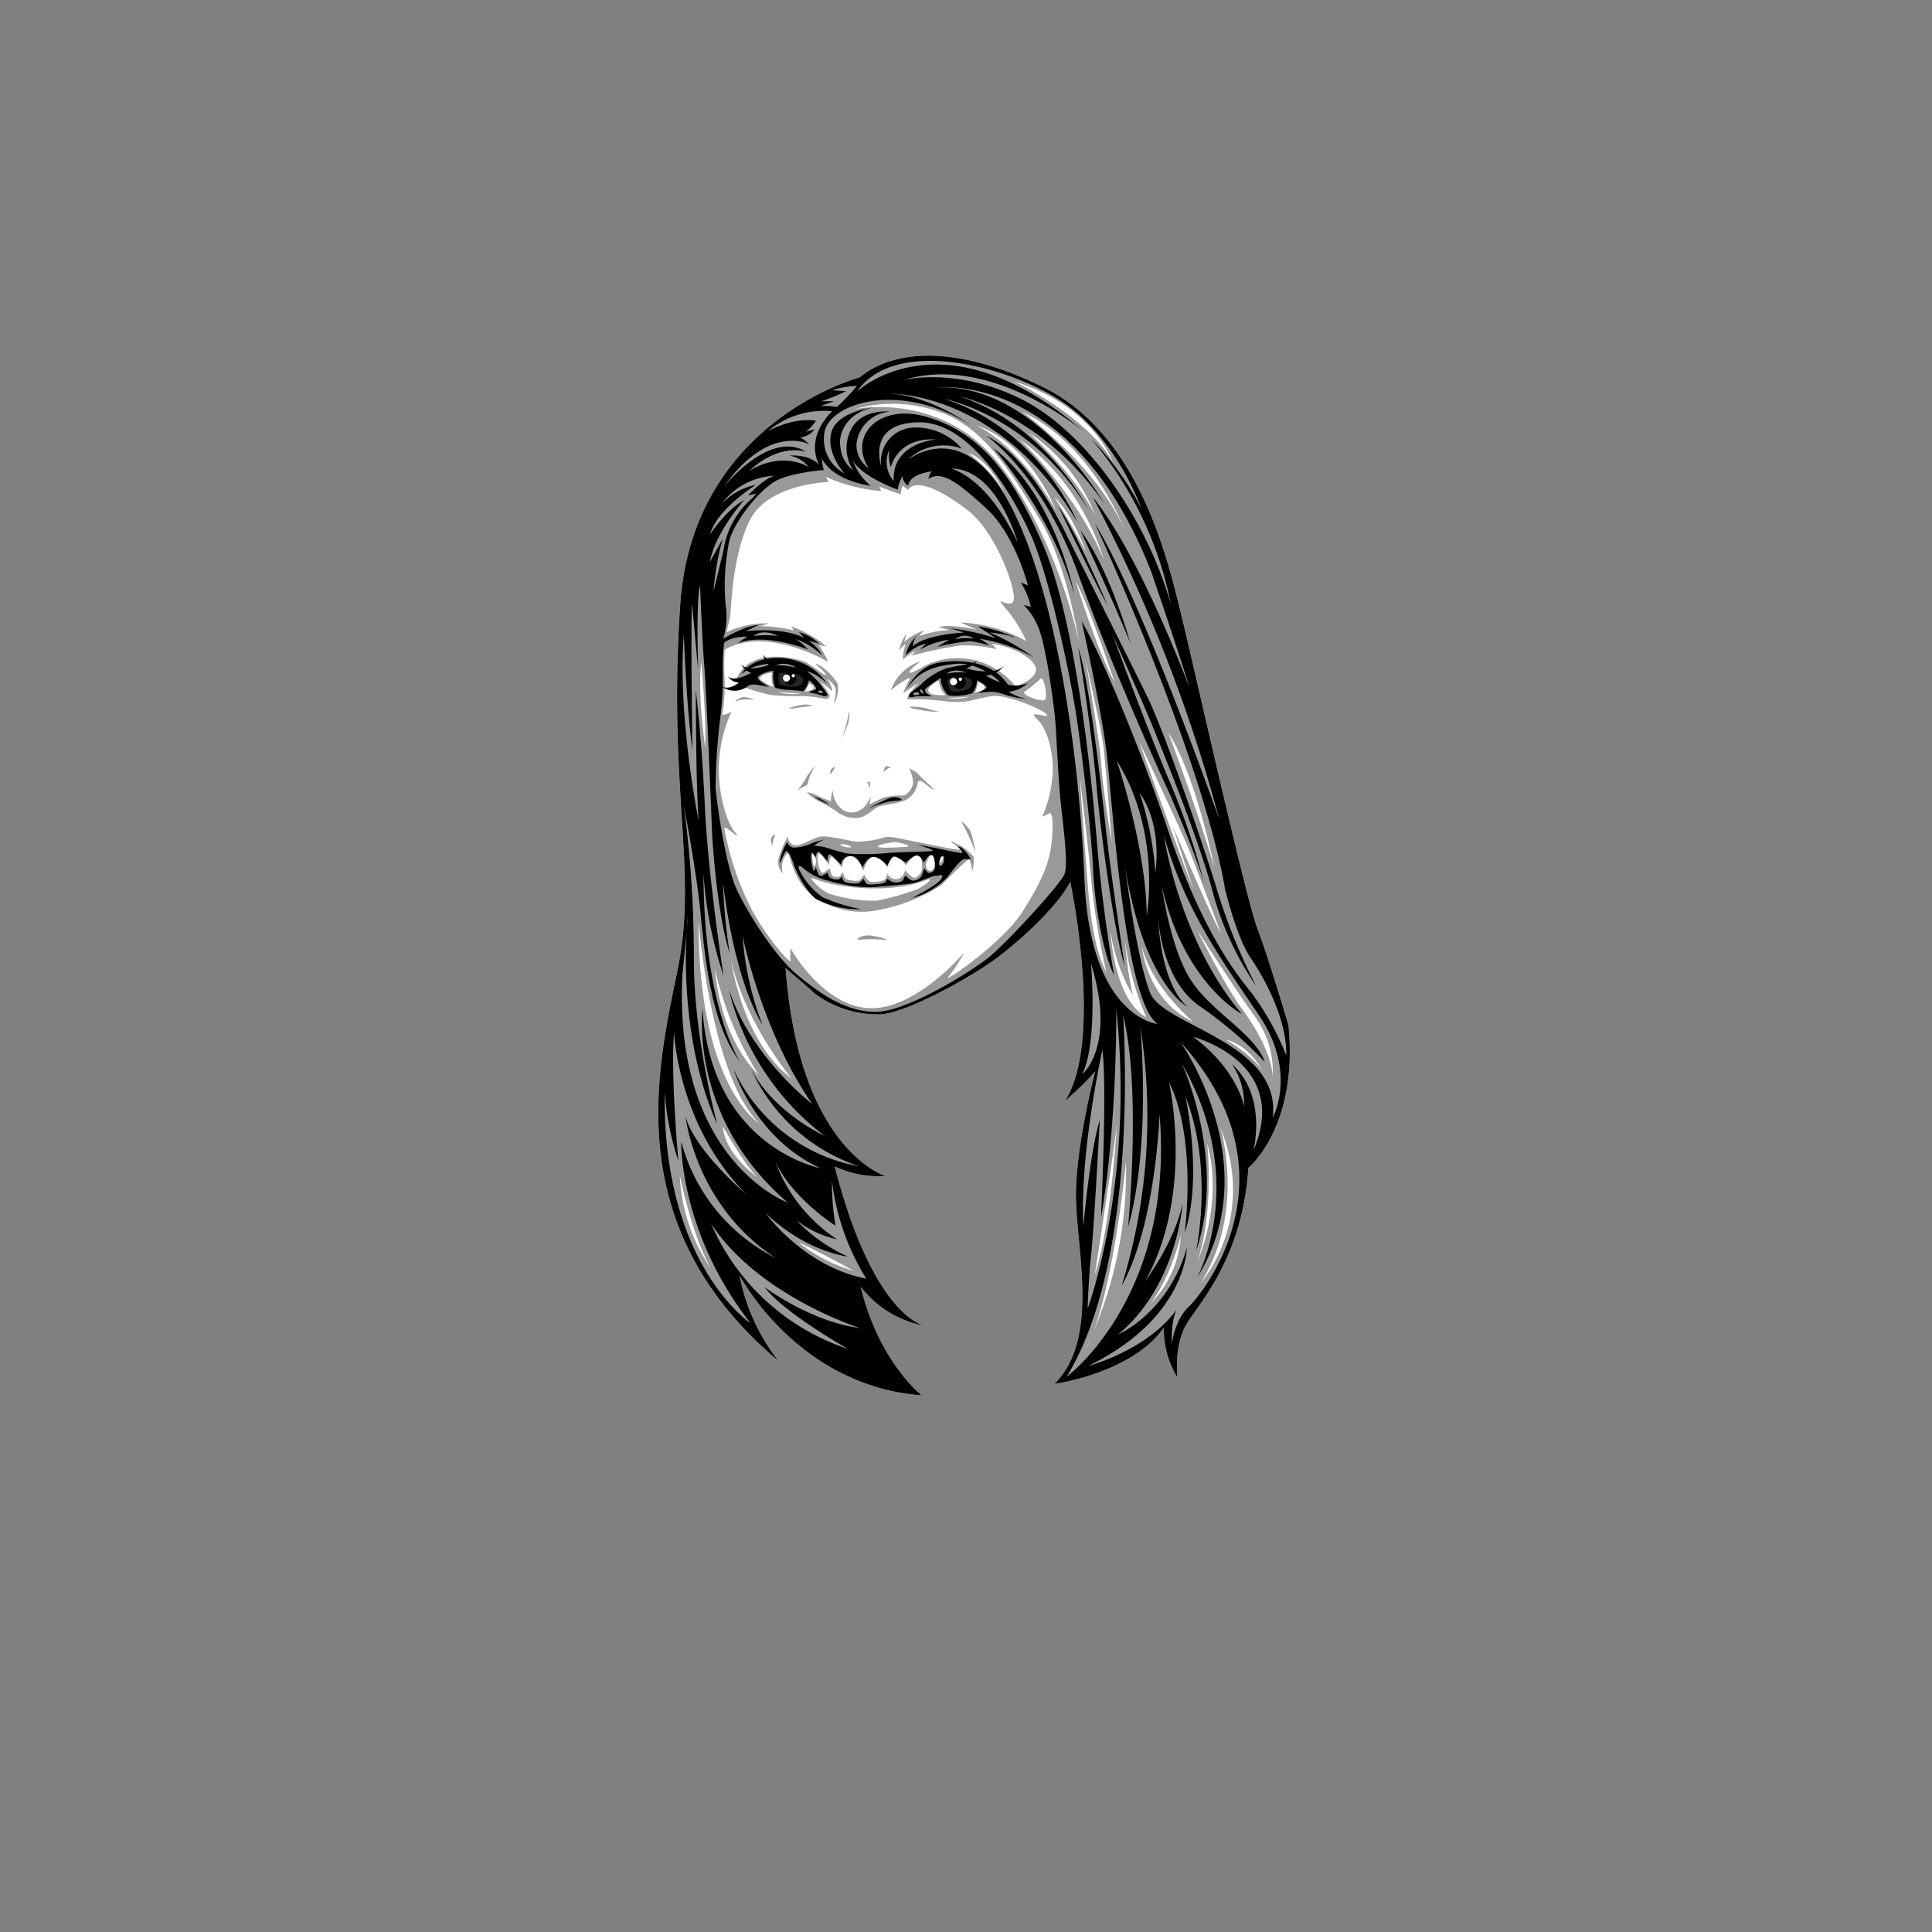 <svg viewBox="0 0 270 270" xmlns="http://www.w3.org/2000/svg"><rect x="0" y="0" width="270" height="270" fill="#808080" stroke="none"/><path d="m0 0h270v270h-270z" fill="none"/><path d="m146 54.22c-10.85-5.42-20.33-6-25.87-1.47 0 0-23.33 6.14-25.06 31.73s2.4 37.06-.27 50.53-8.8 36 14 55.19a27.83 27.83 0 0 1 -5.46-12s8 15.47 25.46 16.8c0 0-6-4.67-8.53-15.2a14.59 14.59 0 0 0 8.93 5.47s-7.1-1.07-12.56-22.27a14.32 14.32 0 0 0 7.06 1.34s-11.86-3.6-13.86-28.4l-.07-.66s3.07 2.6 4.13 3.59a14.71 14.71 0 0 0 9.34 2.87c3.86-.4 12-5 15.33-7.33s9.26-7.67 11-11.2c0 0 4.7 22-.69 30.6a43.19 43.19 0 0 0 4.19-4.1s-2.7 10.19-2.7 17.39 3.4 20-3 26.3c0 0 10.89-1.5 15.29-7.9a12.64 12.64 0 0 0 1.9 7s-.6-4.6 1.4-7.7 7.7-9.4 8.5-21.6c0 0 7-5.69 5.6-19.89 0 0-2.63-9-4.37-13.63s-9.19-38.13-10.93-45.06-5.76-23.87-18.76-30.4z" fill="#fff"/><path d="m107.8 117.08c-.2.4.17 1.23.17.9a5.52 5.52 0 0 1 .33-1.2c.07-.24-.3-.1-.5.3zm-4-19.67a3 3 0 0 0 -1.1.65s.25-.1.75-.25a8.93 8.93 0 0 1 2 0 4.21 4.21 0 0 0 -1.68-.4zm30.5 17.33a33.7 33.7 0 0 1 1.93 4.1c.33 1.17-.3-2.1-.7-2.83a4.26 4.26 0 0 0 -1.26-1.27zm-12.5 16c-1.57-.14-2.3.63-1.8.6a19.82 19.82 0 0 1 3.6 0c.9.2-.26-.43-1.83-.56zm11.63-13c-1.67-.6 1.4 1 .63 1s-4.8-.87-6.4-1.17-3.19-.76-4-.56a14.45 14.45 0 0 1 -3.94.63c-1.06-.13-3.9-.87-5-.73s-3.1 1.6-3.94 1.13a1.38 1.38 0 0 1 -.7-1.13 15.45 15.45 0 0 0 -1.33 3.26 2.37 2.37 0 0 0 .63 1.87 4.07 4.07 0 0 1 0-1.63c.2-.67.6-1.3.8-1.1s.7 3.5 2.87 5.4a11.29 11.29 0 0 0 8.73 2.63 24.79 24.79 0 0 0 9.76-3.63c.7-.7 3.6-3.64 3.87-3.6s.47 1.9.53 1.5a9.58 9.58 0 0 0 .14-1.14 2.73 2.73 0 0 0 0-.7 6.16 6.16 0 0 0 -2.68-1.96zm-8.6-.07c.77 0 2.6.47 2 .67 0 0-4 .27-4.13 0s1.3-.56 2.1-.6zm-7.3.3a3.3 3.3 0 0 1 1.3.27c.27.2 0 .2-.23.2s-1.46-.3-1.1-.44zm-3.1 1.3c.22-.13 1.42 1.6 1.42 1.6a3.08 3.08 0 0 1 .27-1.15c.2-.2 1.58 1.57 1.58 1.57 0-1 .5-1.85 1.47-1.62s1.45 2.05 1.45 2.05.65-2.08 1.6-2 1.8 1.52 1.8 1.52.38-1.42 1-1.52 1.6 1.2 1.6 1.2.9-1.4 1.58-1.38.67 1.3.67 1.83-.65 1.32-1.1 1.3-1.27-1.05-1.27-1.05c-.15.55-.5 1.27-1.33 1.25a1.43 1.43 0 0 1 -1.17-.8 1.78 1.78 0 0 1 -.33.82c-.27.35-1.6.38-2 .35s-.9-1-.9-1a4.4 4.4 0 0 1 -.65.77c-.27.23-1.17 0-1.65-.07s-.7-1.1-.7-1.1a2.89 2.89 0 0 1 -.45.67c-.2.18-.85 0-1-.15s-.37-1-.37-1a7 7 0 0 1 -1 .65c-.2 0-.57-.9-.6-1.2s-.18-1.35.05-1.47zm-.85.07c.12 0 .42.73.42.73.08.35 0 1-.2 1s-.38-1.63-.25-1.66zm14.42 5a33.49 33.49 0 0 1 -5.5 1.53 19.92 19.92 0 0 1 -6.67-1c-1.5-.67-2.86-2.4-2.33-2.17a16.29 16.29 0 0 0 3.63 1 28.39 28.39 0 0 0 7.44.36 17.41 17.41 0 0 0 5.19-1.2c.71.02-.96 1.14-1.76 1.52zm1.95-2.64c-.4 0-.58-.65-.55-.93a4.1 4.1 0 0 1 .47-1c.63-.62.7.18.75.8s-.3 1.19-.7 1.17zm1.55-1.18c-.23 0 0-.65 0-.65s.22-.25.27-.15-.08.79-.3.84zm48.59 22.75s-2.63-9-4.37-13.63-9.19-38.13-10.93-45.06-5.79-23.83-18.79-30.36c-10.85-5.42-20.33-6-25.87-1.47 0 0-23.33 6.14-25.06 31.73s2.4 37.06-.27 50.53-8.8 36 14 55.19a27.83 27.83 0 0 1 -5.46-12s8 15.47 25.46 16.8c0 0-6-4.67-8.53-15.2a14.59 14.59 0 0 0 8.93 5.47s-7.1-1.07-12.56-22.27a14.32 14.32 0 0 0 7.06 1.34s-11.86-3.6-13.86-28.4l-.07-.66s3.07 2.6 4.13 3.59a14.71 14.71 0 0 0 9.34 2.87c3.86-.4 12-5 15.33-7.33s9.26-7.67 11-11.2c0 0 4.7 22-.69 30.6a43.19 43.19 0 0 0 4.19-4.1s-2.7 10.19-2.7 17.39 3.4 20-3 26.3c0 0 10.89-1.5 15.29-7.9a12.64 12.64 0 0 0 1.9 7s-.6-4.6 1.4-7.7 7.7-9.4 8.5-21.6c0 0 7-5.69 5.6-19.89zm-10.25-21.55c-1.95-7-6.55-19.3-6.55-19.3 3.97 6.14 6.52 19.34 6.52 19.34zm-19.48-40.4c1.65 2.8 5.4 14 5.4 14-2.5-4.56-5.4-14-5.4-14zm5 36.44s-1.3-8-1.45-10.9-2.2-14.65-2.2-14.65 2 8.85 2.4 11.5 1.25 14.05 1.25 14.05zm-1.13-39.61c-3.87-9.4-11.8-16.8-11.8-16.8 9.07 6.4 11.8 16.8 11.8 16.8zm-10.46-17.68a24.37 24.37 0 0 1 9.34 11.7c-2.65-5.7-9.34-11.7-9.34-11.7zm8 16.7a86.71 86.71 0 0 0 -4.44-7.7c2.73 2.53 4.43 7.7 4.43 7.7zm-8.89-19.6c9.79 4.5 14.29 16.5 14.29 16.5-4.01-9.2-14.3-16.5-14.3-16.5zm12.64 6.95c-3.75-6.45-13.74-11.2-13.74-11.2 10.98 3.4 13.73 11.2 13.73 11.2zm-7.84 7c-5.45-9.7-11.3-12.1-11.3-12.1 7.74 2.58 11.29 12.15 11.29 12.15zm-49.68 20.94s.75 8.25.55 12c.02 0-1.08-7.15-.55-12zm-3 71.74s1.67 8.54 4.4 13.14a24.8 24.8 0 0 1 -4.4-13.14zm5.93-6.93s3.07 5.47 4.93 7.27c.04 0-4.62-3.2-4.86-7.27zm-3.35-28.91s1.69 22 8.55 28.65c.04-.01-8.59-5.01-8.51-28.65zm2.29 6.85a47.35 47.35 0 0 0 6.19 15.06c-5.75-5.66-6.15-15.06-6.15-15.06zm19.43 42.39a22.08 22.08 0 0 1 -7.73-4c3.07 1.4 7.73 4 7.73 4zm-8.66-26.86c-7-5.27-8.47-16.6-8.47-16.6 1.93 8.8 8.47 16.6 8.47 16.6zm36.48-42.74a18.12 18.12 0 0 1 -1.4 6c-.15.3.45-.1.8-.3s.75 0 .5 3.4-1.4 6-4.15 10.35-11.3 10.15-10.35 9.1a22.5 22.5 0 0 0 2.2-3.4s-6.55 7.8-13 7.75-11.15-8.05-11.25-8.45a13 13 0 0 0 0 1.85c0 .4-3-2.8-5.4-7.15a40.56 40.56 0 0 1 -3.85-11.45c.1-.4 2.75 2.15 1.45.55s-2.5-6.2-2.15-10.1a18.93 18.93 0 0 1 1.65-6.55c.15-.3-1.3.65-1.2.15a26.32 26.32 0 0 0 .3-4.85 35.43 35.43 0 0 1 0-4.1c5.95-3.39 14.45 1.7 14.45 1.7a11.07 11.07 0 0 0 -1.3-2.34l1 .15a14.74 14.74 0 0 0 -4.8-2.75l.3.55a19.25 19.25 0 0 0 -4.65-.6l1.15-.4a12.83 12.83 0 0 0 -5.88 1.25l.47-2c.2-.87.2-8.54 2.79-13.67s11-5.33 11-5.33l-.4-.73a23.49 23.49 0 0 0 7.74 2l-.24-.63a29.19 29.19 0 0 0 3 1.06 2.37 2.37 0 0 1 .27-1.2 3.62 3.62 0 0 0 .73.6c1-1.53 4.13-.33 8.27 2.8s7 11.54 6.46 12.74-3-1.2-1.06 1.06a18.94 18.94 0 0 1 2.86 4.54 20.47 20.47 0 0 0 -9.21-2.6l2.3 1c-4.25-.9-5.35-.35-5.35-.35l1.55.4a14.74 14.74 0 0 0 -4.3.85l.7-.8a8.79 8.79 0 0 0 -2.75 1.6l.3-1.1a5.1 5.1 0 0 0 -1 2.3 3.68 3.68 0 0 1 .9-.9 6.9 6.9 0 0 0 -.4 2.19 8.42 8.42 0 0 1 1.8-1.25l-.6.7a59 59 0 0 1 6.9-1.44 19.21 19.21 0 0 1 5.05.54l-.7-.74c2.9.3 6.3 2.19 6.15 3.64s-2.85 2.3-2.85 2.3a10.34 10.34 0 0 0 -12.15-3.15c-1.15.6-2.8 1.6-2.65 1.1s1.6-1.5 1.6-1.5c-3.5 1.1-4.45 4.55-4.1 4a9.48 9.48 0 0 1 2.6-1.7 20.87 20.87 0 0 0 -1 2.2 21.5 21.5 0 0 1 2.2-1.45c-1.2 1.1-1.95 2.4-1.5 2.3a33.45 33.45 0 0 1 5.5.3c2.8.3 4-.45 6.2-.75s7.4 2 7.7 2.6-2.95-.8-1.45.55 2.35 4.62 2.25 7.56zm-11.8-44.64c2.75.65 5 5.35 5 5.35a18.37 18.37 0 0 0 -5-5.34zm10.15 31.44c.5-.1.95 2.6.55 3s-3.5-.75-2.8-1.15a20 20 0 0 0 2.25-1.84zm-9.24 2a4.16 4.16 0 0 0 .44-1.47c2.33.92-.44 1.45-.44 1.45zm-.81.58a6.84 6.84 0 0 1 -3.2.15 30.36 30.36 0 0 0 3.2-.17zm-3.3-.25a5.73 5.73 0 0 1 -2-.15c-.4-.25-1-.75 1.1-1.9a2.88 2.88 0 0 0 .9 2.03zm7.88-31.81c-8.15-10.8-20.55-8.15-20.55-8.15a19.42 19.42 0 0 1 11.85.4c6.2 2.1 10.05 8.5 14 15s5.49 17.25 5.49 17.25-2.62-13.7-10.79-24.5zm11.81 55.68c-.3-3.65-.9-12.3-.9-12.3.1.65 1.25 10.3 1.7 15.4a103.14 103.14 0 0 0 2 11.75c-2.15-3.99-2.5-11.24-2.8-14.85zm4.29 35.85s-.74 14.15-3.1 21.29c0 0 3-19.27 3.1-21.33zm-3.57 30a16.79 16.79 0 0 1 -1 2s.39-.72 1-2c3.27-8.07 4.83-24.5 4.83-24.5a57.85 57.85 0 0 1 -4.83 24.42zm2.68-56.66a24.71 24.71 0 0 0 3.1 8.9 56.52 56.52 0 0 1 -1.1-7.7 39.41 39.41 0 0 0 3 10.8c-4.65-2.68-5-12.08-5-12.08zm5.29 52.36c3.06-3.73 4.53-9.87 4.53-9.87a14.88 14.88 0 0 1 -4.53 9.79zm-.94-50.31c1.45 5.85 7.2 10.55 7.2 10.55-6.55-2.98-7.2-10.63-7.2-10.63zm-.45-28.75c.25.4 6 12.7 6.85 14.75s4.65 12.15 4.65 12.15c-1-1.5-6.75-15-6.75-15l2.95 9c-1.55-3.83-7.7-20.98-7.7-20.98zm9.59 56.26c2.33 8.47-1.34 16.47-1.34 16.47 2.4-7.28 1.34-16.55 1.34-16.55zm-1.14 19.93c6.67-10.13 3-22.06 3-22.06 5.27 13.05-3 21.98-3 21.98zm3.5-34.44c3.55.7 5.4 4.45 5.4 4.45-1.55-2.43-5.4-4.53-5.4-4.53zm6.8 5.25c-.15-3.1-2.35-6.9-4.5-9.8s-6.05-10.7-6.05-10.7 5.5 8.55 8.25 12.35a13 13 0 0 1 2.3 8.07zm-74.22-54.61a23.31 23.31 0 0 0 4.23 1.27 39.4 39.4 0 0 0 4.17.13c.73 0 1.8.13 1.8.13s1.2.2 1.46.27a.51.51 0 0 0 .64-.5 9.62 9.62 0 0 0 -1.3-1.87 7.91 7.91 0 0 1 1.6 1.24c.2.36-.07-1-.54-1.5s1.14.5 1.1 1.53-.36 1.83-.2 1.7a4.39 4.39 0 0 0 .47-2.73 7.74 7.74 0 0 0 -2.83-2.74c-.77-.33 1 1 1.16 1.47s-2.13-1.5-3-1.83-7.66-2.33-9.56 2.63h.8zm9.46-.4c1.7.93-.63 1.17-.63 1.17a6.43 6.43 0 0 0 .63-1.17zm-1.2 1.43a6.63 6.63 0 0 1 -3.26-.26c.43.13 3.26.26 3.26.26zm-4-2.9a3.88 3.88 0 0 0 .17 2s-1.84-.8-1.87-1.2 1.17-.81 1.67-.81zm5 15.54a4.13 4.13 0 0 1 .4-1.34c.33-.66.56-1.16.56-1.16a14.27 14.27 0 0 0 -1.16 1.56 8.32 8.32 0 0 1 -1.3 1.84c-.3.2.76-.47 1-.54a.69.69 0 0 0 .44-.36zm15-10.44c.17 0 .67.1 1.44.24a17.12 17.12 0 0 0 2 .13 12 12 0 0 1 -2-.53 12.19 12.19 0 0 0 -1.9-.2c-.64.03.23.33.39.36zm-3.56 8.2c.43-.1-.27-.23-.5-.23s-.37.87-.37.87a2.09 2.09 0 0 1 .8-.64zm-2.73 2.1c-.17-.36-.4-.1-.4-.06a3.28 3.28 0 0 1 .3.7c-.01.3.19-.27.03-.64zm-5.4 2.47c.06.27-1.6-.53-2.2-.8a5.53 5.53 0 0 0 -1.27-.37 6.94 6.94 0 0 0 1.67 1.27 16 16 0 0 1 2.83 1.66 4.21 4.21 0 0 0 2.53.67c1.47-.1 2.3-1.43 3.27-1.66s3.06-.47 3.7-.94a3.31 3.31 0 0 0 1.5-2.2c.16-1.1 1.33.4 2.06.77s-1-1.07-1.76-1.87a3.4 3.4 0 0 0 -1.47-1 4.81 4.81 0 0 1 .53 2c0 .6-.76 1.73-1.4 1.77a9 9 0 0 0 -2.76.3c-.83.33-2 1.06-1.93.83s.26-1 .13-.87-.7 2-2.53 2.1-2.7-2-2.7-2.8-.34.87-.27 1.14zm0-3.8c.13-.27.53-.93.53-.93s-.27.1-.5.26-.24.94-.1.67zm-3.64-9.63a10.83 10.83 0 0 0 -2.3.5c-.1.13.7.06.94 0s2.33-.3 2.33-.3c.1-.07-.77-.2-1.04-.2zm5.92 2.86c.2-.85.3-1.9.15-1.75a32.09 32.09 0 0 1 -1 3.8c-.57 1.05.58-1.2.78-2.05z" fill="#999"/><path d="m136.16 94.75a5.22 5.22 0 0 0 -4.18 0s.12 2.17 1.15 2.23 2.49-.26 2.72-.63a3.29 3.29 0 0 0 .31-1.6z" fill="#262626"/><path d="m112.58 94.58a4.65 4.65 0 0 0 -4.12-.69s0 2 .51 2.15 2.78.37 3.06.11a2.87 2.87 0 0 0 .55-1.57z" fill="#262626"/><path d="m147.9 70.75s5.13 10.73 6.86 13.8c0 0-4.2-9.93-6.86-13.8zm-9.07-8.13s8.47 9.6 11.33 20.6c0 0-2.53-13.87-11.33-20.6zm14.4 47.06c.67 7.66 2.6 21.06 3.93 25.26 0 0-2-13.46-2.53-18.33s-2.33-21.33-3.93-26.06c0 0 1.86 11.45 2.53 19.13zm26.83 33.63s-2.63-9-4.37-13.63-9.19-38.13-10.93-45.06-5.76-23.87-18.76-30.4c-10.85-5.42-20.33-6-25.87-1.47 0 0-23.33 6.14-25.06 31.73s2.4 37.06-.27 50.53-8.8 36 14 55.19a27.83 27.83 0 0 1 -5.46-12s8 15.47 25.46 16.8c0 0-6-4.67-8.53-15.2a14.59 14.59 0 0 0 8.93 5.47s-7.1-1.07-12.56-22.27a14.32 14.32 0 0 0 7.06 1.34s-11.86-3.6-13.86-28.4l-.07-.66s3.07 2.6 4.13 3.59a14.71 14.71 0 0 0 9.34 2.87c3.86-.4 12-5 15.33-7.33s9.26-7.67 11-11.2c0 0 4.7 22-.69 30.6a43.19 43.19 0 0 0 4.19-4.1s-2.7 10.19-2.7 17.39 3.4 20-3 26.3c0 0 10.89-1.5 15.29-7.9a12.64 12.64 0 0 0 1.9 7s-.6-4.6 1.4-7.7 7.7-9.4 8.5-21.6c0 0 7-5.69 5.6-19.89zm-30.43-86.31c6.93 5.4 9.87 14.06 9.87 14.06a39.42 39.42 0 0 0 -7-9.73 50.71 50.71 0 0 1 11.13 23.13c-3.33-11.8-11.8-24.19-21-28.73s-16.39-2.6-16.39-2.6c12.26-3.86 25.32 7.27 25.32 7.27-19.79-17.2-31.79-5.67-31.79-5.67 5.6-8.18 22.93-3.11 29.86 2.27zm-34.86-.93a25.54 25.54 0 0 0 3.47-1.4l-1.94-.14a13.07 13.07 0 0 1 3.47-.6 31 31 0 0 1 -2.8 2.94 14.28 14.28 0 0 0 -2.27-.14l1.87-.66zm-1.67 6a7.35 7.35 0 0 0 -1.26-.94 2.87 2.87 0 0 0 2-1.13l-1.2.33a6.81 6.81 0 0 0 1.4-1.53c-3.27-.53-6.74 1.47-6.74 1.47a12.18 12.18 0 0 1 9-2.8c-4 4-1.8 7.53-1.8 7.53-1.4-1.6-4.2-1.33-4.2-1.33a4.54 4.54 0 0 1 2.74 1.6c-4.34-2.34-8.4.6-8.4.6 4.33-4.07 8-2.74 8-2.74-5.07-3.13-11.47 4.87-11.47 4.87 6.33-8.91 11.93-5.91 11.93-5.91zm-13.86 12.61c.87-3.46 6.4-6.93 6.4-6.93a9.19 9.19 0 0 0 -4.8 2.67 9.75 9.75 0 0 1 7.4-3.93c-1.54.4-3.67 2.73-3.67 2.73l1.13-.22-.53.6a11.74 11.74 0 0 0 -4.06 7.33l-1.4 5.74a38.66 38.66 0 0 1 1.29-7.39l-1.8 3.27c.74-4.13 4.8-8.67 4.8-8.67-2.56 1.4-4.76 4.8-4.76 4.8zm5.66 110.25s-12.43-8.23-12-32.42a37.21 37.21 0 0 0 1.9 9.69s-1.1-11.86-.6-17.93c0 0 .47 12.94 10.13 22.67 0 0-7.26-6.14-8.53-10.93 0 0 1.34 12.46 12.6 19.79a25.57 25.57 0 0 1 -13.2-16.26s-.29 12.66 9.7 25.39zm13.57 3.57a31.67 31.67 0 0 1 -19.1-17.5c6.6 10.1 20.8 14.6 20.8 14.6-6.9-.9-13.3-5.7-13.3-5.7 2.6 3.5 11.6 8.6 11.6 8.6zm2.6-9.8c-8.8-1.7-14.1-9.2-14.1-9.2 5.7 5.5 11.5 6.1 11.5 6.1a22.76 22.76 0 0 1 -7.2-5.1 14.14 14.14 0 0 0 5.7 2.7 22.28 22.28 0 0 1 -8.6-10.8c2.5 5.2 8.4 8.9 8.4 8.9a35.11 35.11 0 0 1 -.5-6.3 33.3 33.3 0 0 0 4.8 13.7zm-7.57-24.43s-8.6-6.53-11.66-16.06a36.3 36.3 0 0 0 13.4 20.53s-7.07-3.2-10.27-9.33a25.38 25.38 0 0 0 15.13 13.59 24 24 0 0 1 -17.59-13.59s2.93 9.66 12.19 13.86c0 0-15.33-2.87-16.53-22.33 0 0-1.93 15.27 11.93 27.13 0 0-16.06-5.87-14.73-31.86 0 0 .33-3.13.59-6.26.07-1.15.15-1.81.15-1.81 0 .59-.1 1.2-.15 1.81-.27 4.51-.44 16.63 4.28 27.19 0 0-3.33-12.2-3.27-23.26a161.57 161.57 0 0 0 -1.4-21.27s1.67 8.6 2.27 14.4 1.33 15.86 5.6 21.4c0 0-5.07-7.4-5.13-26.33a57.36 57.36 0 0 0 2.8 14.26s-2.14-13.73-2.6-23.59-1.27-16.27-1.27-16.27 0 13.07.4 18.26c0 0-3-14.73-2.07-26.06 0 0 .34 9.93 1.2 16.13 0 0-.26-16.26-.06-20.46l.86 9.33s-.33-10 .27-11.86c0 0 .27 7.46.6 11.46s1.07 23 1.07 23 .53 10.8 2.46 16.93a79.71 79.71 0 0 1 -.93-10s1.27 12.93 5.53 20.06a43.29 43.29 0 0 1 -2.8-12.53s2.6 13.26 9.73 23.53zm35.27-32.13c-.54 1.47-8.27 9.8-10.6 11.67s-11.4 7.6-15.8 7.6-8.2-2.87-11.13-5.34-6.67-8.33-8.27-11.73-2.86-12.53-2.97-14.34a87.65 87.65 0 0 1 .6-9.2 45.35 45.35 0 0 0 .4-4.8 2.15 2.15 0 0 1 -.34-.28 1.31 1.31 0 0 0 .34.28c0-.91 0-1.76 0-2.37a26.36 26.36 0 0 1 .2-3.79c1-.94 3.27-.87 3.27-.87a16.54 16.54 0 0 0 -1.4.93c3.86-1.53 9.86.87 9.86.87a7.45 7.45 0 0 0 -1.8-1.47 10 10 0 0 1 3.8 2.33 5.69 5.69 0 0 0 -1.93-2.08l1.46.4a6.6 6.6 0 0 0 -2.8-1.6l.74.8c-3.2-1.6-8.2-.93-8.2-.93l1.8-.87c-2.07.13-4.93 1.93-4.93 1.93a11 11 0 0 0 .33-4.8 30.84 30.84 0 0 1 .53-8.93c.74-2.8 4.27-7.13 6.47-8.33s6.73-1.53 6.73-1.53a7 7 0 0 1 -.27-1.6c1.67 3.2 6.8 3.79 6.8 3.79a8.27 8.27 0 0 1 -2.46-3.46c1.46 2.33 6.26 4 6.26 4a5 5 0 0 1 .67-1.87 1.7 1.7 0 0 0 .8 1.33c.2-1.73 3.33-2 3.33-2-.33.2-.53 1.06-.53 1.06 1.86-1.26 4.13.47 8.13 4.13s5.8 10.74 5.8 10.74l-1-.4a10.8 10.8 0 0 1 1.4 3.4l-1-.27a9.35 9.35 0 0 1 1.94 2.88c1.13 2.33 2.26 10.93 2.46 13.13s.4 8 .8 11.8 1.04 8.33.51 9.79zm-43.47-33.26c1.47-1.13 3.4 0 3.4 0a12.9 12.9 0 0 0 -3.4 0zm17.85-23.64v.05zm1.35.05s.87-4.2 6.33-3.87c0 0-6.19.4-5.93 5.8a4.05 4.05 0 0 1 -.6-4.4 5 5 0 0 0 .2 2.47zm8.4.2c6.4-.07 9.33 10.33 9.33 10.33-4.4-9.33-9.33-10.33-9.33-10.33zm18.36 84.62c2.2-4.6 1.2-15.5 1.2-15.5 3.6 11.6-1.2 15.5-1.2 15.5zm2.8-3.4c.7 5.2-.2 23.49-.2 23.49 2.3-13.09 2.14-29.2 2.14-29.2 2.6 24.19-4 41.89-4 41.89s.1-4 .5-7.7 1.2-18.69 1.2-18.69c-1.4 4.59-2.3 14.89-2.3 14.89-.54-10.29 2.66-24.68 2.66-24.68zm-5 45.69c10.39-16.9 7.89-50.49 7.89-50.49 2.6 10.2.7 29.59.7 29.59 3.3-11.8 1.7-28.09 1.7-28.09a79.83 79.83 0 0 1 -2.6 36.29c4.8-8.6 5.3-24 5.3-24 2.11 25.6-12.98 36.7-12.98 36.7zm17-9.7c-1.9 1.8-2.3 5.1-2.3 5.1-.07-3 .42-4.3.7-4.81-4.17 5.78-12.4 7.91-12.4 7.91 13.8-6.7 13.8-16.5 13.8-16.5-2.6 9.1-9.6 12.1-9.6 12.1 8.3-6.9 9-18.3 9-18.3-1.1 5.4-5.2 10.8-5.2 10.8 6.9-12.4 3.3-27.79 3.3-27.79 4 8 2.2 21.09 2.2 21.09 2.6-7.8.1-19.09.1-19.09 4 10.09 1.5 21.59 1.5 21.59 4.3-12.6-2-26.19-2-26.19 9.5 16.69 2.1 30 2.1 30 9.9-15.8-2.3-33-2.3-33 16.8 18.59 3.04 35.29 1.1 37.09zm9.1-21.9s2-7.59-3-12.09a9.86 9.86 0 0 1 1.7 5.9s-.9-5.1-7.1-9.7c0 0 13.7 3.5 8.4 15.89zm2.7-4.59c1.3-10.5-15.2-12.8-17.1-17.4s-3.56-17.89-3.5-17.5c2.7 16.4 8.7 19.4 8.7 19.4-3.9-3.4-4.1-12.4-4.1-12.4s.4 8.6 5.8 12.3a56.84 56.84 0 0 1 9.1 7.8c-1.4-4-7.7-7.1-10.5-11.7s-3.9-12.9-3.9-12.9c3.1 13.7 11.2 17.9 11.2 17.9-8.8-10.4-10.9-24.9-10.9-24.9 3 10.4 7.9 17.1 13.3 25.1s1.9 14.3 1.9 14.3zm-17.6-28.21c-.1-9.8-4.2-21.7-4.2-21.7 6.3 10.01 4.2 21.7 4.2 21.7zm-1-17.2c3.3 4.7 2.2 11.1 2.2 11.1a45.31 45.31 0 0 0 -2.2-11.09zm20.5 36.7a38.42 38.42 0 0 0 -4.9-8.8c-2.8-3.4-7.2-9.6-11.6-22.6s-9.9-25.6-12.1-29.29c0 0 2.5 11.09 3.4 17.69s2.4 35.1 7.2 38.6c0 0-9.4-.9-10.2-20.1s-4.29-41.18-10.56-52.78-13.3-6.5-14.1-6a7.3 7.3 0 0 1 7.5-1.53 8.44 8.44 0 0 0 -6.67-2.94 4.73 4.73 0 0 0 -4.57 5.42c-.26-.82-1.64-6 5.1-6.15 7.34-.2 13.27 10.2 15.74 15.6s5.53 19.19 6.53 26.13 2 15.86 2.26 21.16 1.6 12 2.9 14.3c0 0-1.6-8.7-2.4-18.6s-3.1-31.19-7.49-41.39-8.94-15.67-16-17.87-11.27 2.67-8.4 7.07a3.86 3.86 0 0 1 -1.7-3.42 5.07 5.07 0 0 1 4.67-4.47s-3.27-.4-5 1.8a5.62 5.62 0 0 0 -.13 6.4 4.58 4.58 0 0 1 -1.8-3.33c-.4-2.53 1.8-5.2 5.13-5.53 0 0-5.4.46-6.33 3.4s1.76 5.88 1.76 5.88a5.42 5.42 0 0 1 -2.8-5.6c.47-4.06 10.33-7.53 20.46-1.13 0 0-5.86-4.27-11.46-4.4 0 0 15.2-.6 26.33 17.86 0 0-5.4-13.06-18.6-17.13 0 0 12.07 2.2 20.13 15.4 0 0-5.86-11.73-17.86-15.73 0 0 11.6 2.47 20.19 15.06 0 0-9.66-17.06-23.59-16.33 0 0 19-2.53 30.06 25.67 0 0 3.73 10.86 5.4 16.39 0 0-6.67-18.13-13.53-26.73a216.6 216.6 0 0 1 17.66 45s-10.73-30.48-17.39-41.36c0 0 14.9 32.09 18.2 51.09 0 0 1.6 6.8 3.6 9.7s5.06 8.6 4.96 13.6zm-19.6-50.5c-2.46-5-10.53-21.12-10.79-21.58s-5.07-11.33-11.54-14.53c0 0 7.87 5.4 12.8 19.19s12.8 30.8 12.8 30.8 3.47 7.86 4.87 12.6a99.67 99.67 0 0 0 -4.94-14.48c-3.46-8.2-7.86-20.26-7.86-20.26s4.4 9.8 5.73 13.13 6.4 15.6 8.27 22.86a43.37 43.37 0 0 0 6.06 13.07 78.26 78.26 0 0 1 -5.26-12.73c-2-6.66-7.67-23.19-10.14-28.07zm-18.93-8.07c1 .34.27 0 .27 0a20.56 20.56 0 0 0 -4.87-1.4s1.67 1.07 2.54 1.67a32.19 32.19 0 0 0 -6.47-1.4 20.54 20.54 0 0 1 2 .6s-5.4.27-7.13 1.93a2.52 2.52 0 0 1 .53-1.46 5.23 5.23 0 0 0 -1.53 2.73 5.76 5.76 0 0 1 2.86-1.67l-.86.87a11.08 11.08 0 0 1 4.06-1.4l-1.66 1a31 31 0 0 1 4.6-.8 17 17 0 0 1 2.66.6 4.25 4.25 0 0 0 -1.4-.93 21.56 21.56 0 0 1 7.6 2.59 29.24 29.24 0 0 0 -6.13-3.46 18.78 18.78 0 0 1 2.93.48zm-7.8.47a2.07 2.07 0 0 1 2.67-.13 6.27 6.27 0 0 0 -2.67.08zm-19.56 22a8.64 8.64 0 0 0 1.95 1 5.74 5.74 0 0 0 -1.95-1.04zm20.25 7c-1-.55.85.75.25.8s-3.9-.85-6.1-1.1c0 0 2.45.65 2 .8s-4.5.15-6.1.3a35 35 0 0 1 -5.55.1c-1.2-.15-3.3-.95-3.8-1l-1-.1a3.25 3.25 0 0 1 1.6-.9 11.38 11.38 0 0 0 -2 .55 5.78 5.78 0 0 1 -2.55.6c-.7-.1-.75-.8-.9-.7a7.84 7.84 0 0 0 -1 2.7c0 .7.65-1.7 1-1.5s.8 1.35 1 2 1.7 3.75 3.1 4.7a12.5 12.5 0 0 0 6.25 1.4 24.1 24.1 0 0 1 -5.35-1.65 10.18 10.18 0 0 1 -3.25-3.8c-.3-.55 0-.75.45-.35a8 8 0 0 0 3.65 1.85 22.1 22.1 0 0 0 6 .9c1.55-.15 5-.4 5.9-.6s2.55-1 3-1 1.3-.4.85.4-3.3 2.25-4.1 2.7a10.4 10.4 0 0 0 5-3s1.65-2.3 2.2-2.4a3.84 3.84 0 0 1 1 0 4.4 4.4 0 0 0 -1.55-1.79zm-4.19 3.63c-.36 0-.76-.7-.76-.7s-.2.6-.34 1a1.41 1.41 0 0 1 -1.23.74c-.43 0-1.06-.7-1.06-.7a6.67 6.67 0 0 0 -.34.6c-.16.33-.93.43-1.4.3a1.87 1.87 0 0 1 -.76-.47s-.24.53-.57.63a9.31 9.31 0 0 1 -2.17.17c-.33-.07-.63-.8-.63-.8a2.42 2.42 0 0 1 -.67.63 4.36 4.36 0 0 1 -1.83-.13c-.4-.17-.53-.8-.53-.8a1.24 1.24 0 0 1 -.44.4 1.79 1.79 0 0 1 -1.06-.17c-.37-.13-.5-.8-.5-.8s-.67.54-1 .47-.63-1.23-.63-1.23-.1.53-.3.53a5.53 5.53 0 0 1 -.34-2.5c.17-.23.6.63.6.63a2.22 2.22 0 0 1 .27-.76c.2-.3 1.4 1.33 1.4 1.33s0-1 .3-1 1.6 1.46 1.6 1.46a1.29 1.29 0 0 1 1.67-1.16c.65.21 1.14 1.14 1.31 1.47v.13s.54-1.44 1.44-1.54 2.06 1.2 2.06 1.2.5-1.2.9-1.26 1.67.86 1.67.86.93-1 1.53-1 1 1 1 1 .53-1.06 1-1.1.57 1.27.57 1.67-.39.87-.76.81zm2-1.73c-.07.53-.53.87-.67.57s.2-1.1.2-1.1c.41-.36.54-.09.44.44zm19.07-46.15s4.54 9.73 7 15.8c0 .05-2.84-10.27-7-15.8zm-10.13 21.54a7.1 7.1 0 0 0 -1.64-1.69 4.94 4.94 0 0 0 1.14-1 2.72 2.72 0 0 1 -1.51.75 8.22 8.22 0 0 0 -2.63-1.08 3.25 3.25 0 0 0 .49-.62 1.66 1.66 0 0 1 -.7.58 13.17 13.17 0 0 0 -4.9 0c-3 .55-4.35 3.6-4.35 3.6 1.25-1.8 2.7-3.05 6.7-3.45a6.84 6.84 0 0 1 1.76.07 27.9 27.9 0 0 0 -3.06.58 10 10 0 0 0 -3.65 2.4c-.85.7-1.4 1-1.5 1.35s.4.25.9.15a19.29 19.29 0 0 1 2.3 0l-.75-.45s-.3-.35-.15-.6a20.25 20.25 0 0 1 2.15-1.55 3.43 3.43 0 0 0 1.05 2.45 7.72 7.72 0 0 0 3.35-.3 2.73 2.73 0 0 0 .65-1.8c.35.1 1.4.75 1.35 1s-1.25.8-1.25.8a9.41 9.41 0 0 1 1.15-.15 5 5 0 0 1 2.5.3 13.31 13.31 0 0 0 3.35.65 6.72 6.72 0 0 1 -2.65-1 4.68 4.68 0 0 0 2.65-1.2 4.63 4.63 0 0 1 -2.75.21zm-12.5 1.42s-.9.15-.75-.15.7-.2.7-.2c.2.05.05.35.05.35zm.55-.2c-.2-.1-.4-.35-.3-.55s.4.35.4.35.1.29-.1.2zm6.08-2.91a8.39 8.39 0 0 0 -2.7.15c1.07-.89 2.7-.15 2.7-.15zm.6 2.1a3.66 3.66 0 0 1 -2.45.55c-.6-.1-.75-1.65-.75-1.65a1.71 1.71 0 0 1 1.24-.44.9.9 0 1 0 1.31.79.91.91 0 0 0 -.43-.76 2.72 2.72 0 0 1 1.13.31 1 1 0 0 1 -.03 1.21zm-.55-2.7a2.24 2.24 0 0 0 .77-.39 8 8 0 0 1 1.93.83 10.55 10.55 0 0 1 -2.68-.43zm2.8 1a2.08 2.08 0 0 0 .66-.12 9.74 9.74 0 0 1 1.27 1.07 8.61 8.61 0 0 1 -1.91-.89zm-11.85 17.36c0-.15-.8-.5-1.65-.25a24.83 24.83 0 0 0 -3.15 1.6 11.72 11.72 0 0 1 3.45-1.15c.35-.05 1.27-.05 1.35-.2zm-21.35-16a4.4 4.4 0 0 1 .75-.1c.3 0 2.1.35 2.1.35s-1.55-.9-1.6-1.25 1.25-1 2.2-1a4.32 4.32 0 0 0 .25 2.35 6.94 6.94 0 0 0 1.75.3 19.38 19.38 0 0 1 2.15.2 3.36 3.36 0 0 0 .8-1.55 4.38 4.38 0 0 1 .8.75c.25.35.3.55 0 .6a3.21 3.21 0 0 0 -.8.35 15.18 15.18 0 0 1 1.85.45c.5.2.75 0 .75-.15a12.21 12.21 0 0 0 -2.91-3.28 7 7 0 0 1 2.86 1.78 8 8 0 0 0 -4.3-3.2 8.36 8.36 0 0 0 -4.07-.29 1.45 1.45 0 0 1 -.58-.61 3.22 3.22 0 0 0 .22.68 5.77 5.77 0 0 0 -2.48 1.16 1.59 1.59 0 0 1 -.84-.44 3.49 3.49 0 0 0 .58.68 3 3 0 0 0 -.53.72 3.69 3.69 0 0 1 .73-.56 1.32 1.32 0 0 0 .67.3s-2.35 1.45-3.3.5a2.09 2.09 0 0 0 1.55.9s-1.22 1.07-2.31.57v.03a3.05 3.05 0 0 0 3.68-.19zm9.8.75c.25-.1.5.15.5.15.15.25-.15.25-.4.15s-.38-.15-.13-.25zm-2.3-1.85a.94.94 0 0 1 -.6 1.25 5 5 0 0 1 -2.55-.25c-.25-.15-.2-1.55-.2-1.55a4.63 4.63 0 0 1 1.2-.11.89.89 0 1 0 1 .13 2 2 0 0 1 1.12.58zm-.75-1.3a10.41 10.41 0 0 0 -3-.4 3.1 3.1 0 0 1 2.97.45zm-6.44 0a7.21 7.21 0 0 1 2.34-.57.79.79 0 0 0 .15.12 7.62 7.62 0 0 1 -2.52.5z"/><g fill="#fff"><path d="m110.4 94.78a.48.48 0 0 1 -.48.48.49.49 0 1 1 0-1 .48.48 0 0 1 .48.52z"/><path d="m111.09 94.43a.23.23 0 1 1 -.46 0 .23.23 0 1 1 .46 0z"/><path d="m133.76 95.26a.49.49 0 1 1 -1 0 .49.49 0 0 1 1 0z"/><path d="m134.44 94.92a.23.23 0 1 1 -.23-.23.23.23 0 0 1 .23.23z"/></g></svg>